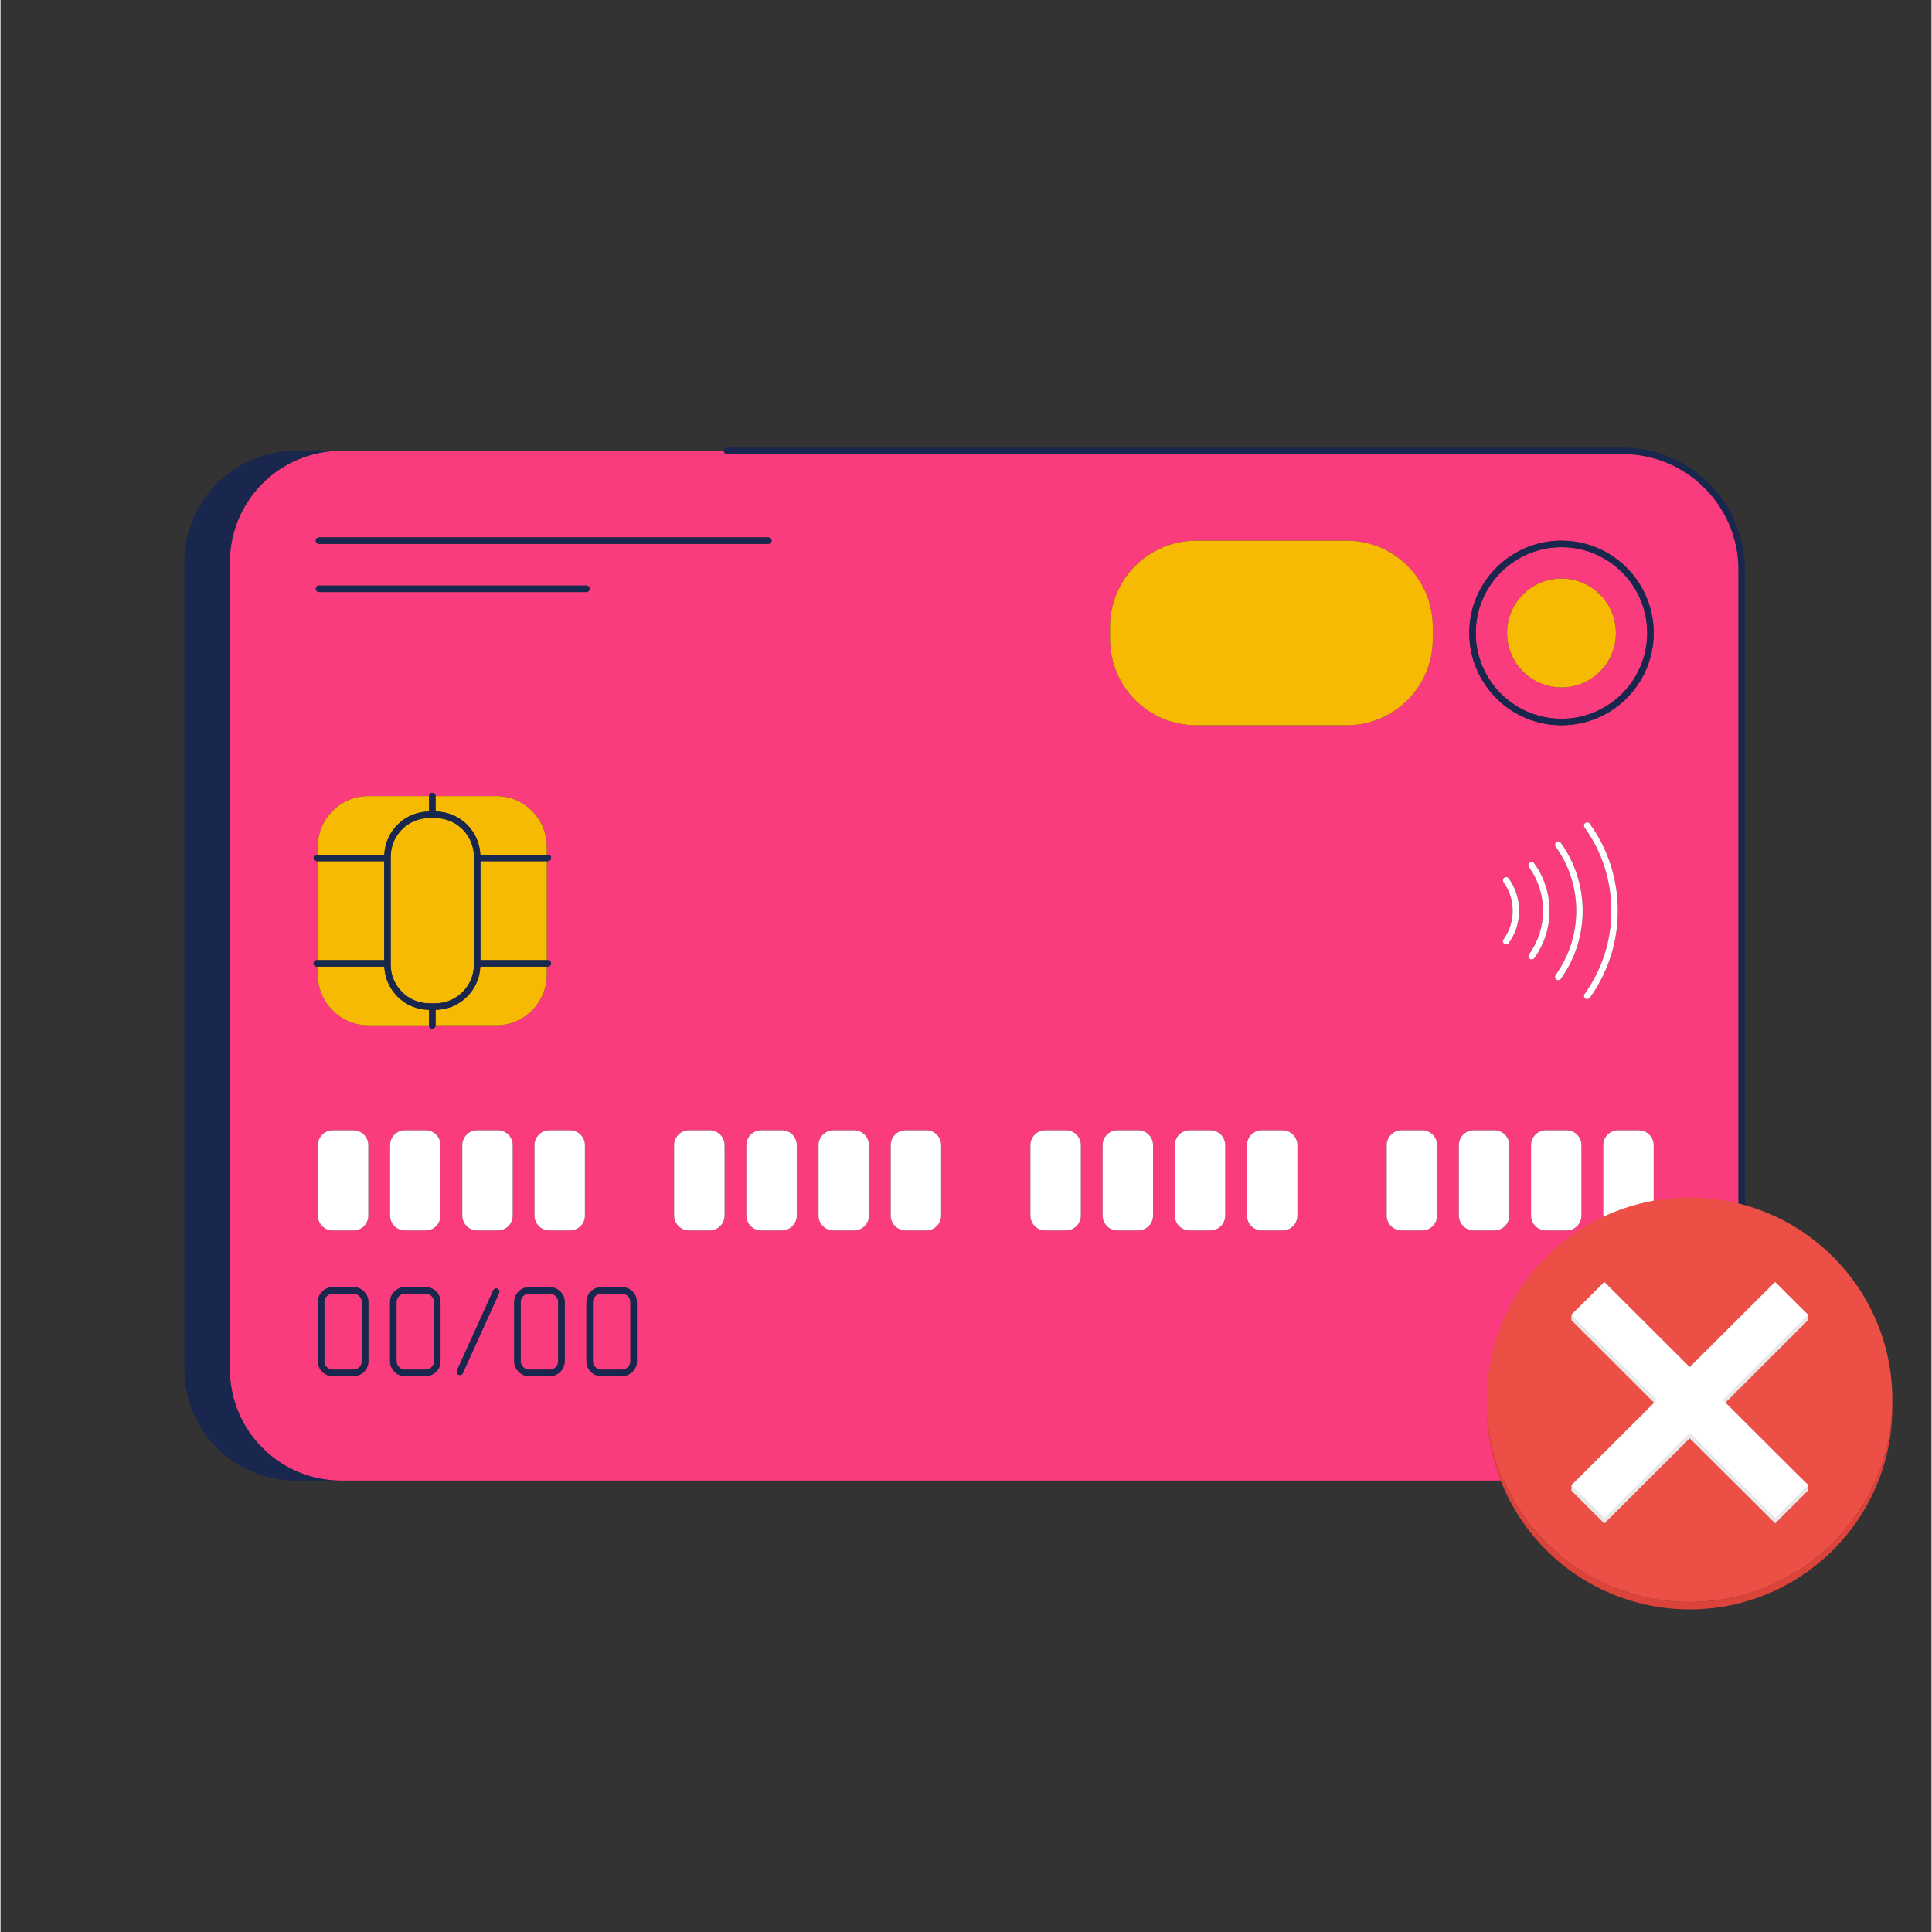 <svg xmlns="http://www.w3.org/2000/svg" xmlns:xlink="http://www.w3.org/1999/xlink" width="300" zoomAndPan="magnify" viewBox="0 0 224.88 225" height="300" preserveAspectRatio="xMidYMid meet" version="1.0"><rect x="0" y="0" width="224.88" height="225" fill="#333333" stroke="none"/><defs><clipPath id="b4b73cb799"><path d="M 26 52.125 L 203 52.125 L 203 172.809 L 26 172.809 Z M 26 52.125 " clip-rule="nonzero"/></clipPath><clipPath id="5408f3cb0f"><path d="M 21.211 52.125 L 203.367 52.125 L 203.367 172.809 L 21.211 172.809 Z M 21.211 52.125 " clip-rule="nonzero"/></clipPath><clipPath id="01134c9dcf"><path d="M 173.098 163 L 220.32 163 L 220.32 187.43 L 173.098 187.43 Z M 173.098 163 " clip-rule="nonzero"/></clipPath><clipPath id="322602aca9"><path d="M 173.098 139.457 L 220.32 139.457 L 220.32 187 L 173.098 187 Z M 173.098 139.457 " clip-rule="nonzero"/></clipPath></defs><g clip-path="url(#b4b73cb799)"><path fill="#fa3c7e" d="M 188.93 172.051 C 196.359 172.051 202.406 166.004 202.406 158.562 L 202.406 66.367 C 202.402 58.926 196.359 52.879 188.93 52.879 L 84.605 52.879 C 84.398 52.879 84.23 52.707 84.23 52.5 L 39.676 52.5 C 32.512 52.5 26.707 58.312 26.707 65.484 L 26.707 159.445 C 26.707 166.617 32.512 172.43 39.676 172.43 L 188.551 172.43 C 188.555 172.223 188.723 172.051 188.93 172.051 Z M 181.789 62.965 C 187.719 62.965 192.527 67.777 192.527 73.715 C 192.527 79.648 187.723 84.465 181.789 84.465 C 175.855 84.465 171.051 79.652 171.051 73.719 C 171.051 67.781 175.859 62.965 181.789 62.965 Z M 192.531 133.367 L 192.531 141.566 C 192.531 142.523 191.754 143.301 190.797 143.301 L 188.383 143.301 C 187.43 143.301 186.652 142.523 186.652 141.566 L 186.652 133.367 C 186.652 132.41 187.43 131.633 188.383 131.633 L 190.797 131.633 C 191.754 131.633 192.531 132.41 192.531 133.367 Z M 37.09 62.586 L 89.422 62.586 C 89.629 62.586 89.797 62.758 89.797 62.965 C 89.797 63.172 89.629 63.34 89.422 63.34 L 37.09 63.34 C 36.883 63.34 36.715 63.172 36.715 62.965 C 36.715 62.758 36.883 62.586 37.09 62.586 Z M 37.09 68.195 L 68.23 68.195 C 68.438 68.195 68.605 68.363 68.605 68.574 C 68.605 68.781 68.438 68.949 68.23 68.949 L 37.09 68.949 C 36.883 68.949 36.715 68.781 36.715 68.574 C 36.715 68.363 36.883 68.195 37.09 68.195 Z M 42.84 158.527 C 42.84 159.484 42.062 160.262 41.105 160.262 L 38.695 160.262 C 37.738 160.262 36.961 159.484 36.961 158.527 L 36.961 151.637 C 36.961 150.68 37.738 149.902 38.695 149.902 L 41.105 149.902 C 42.062 149.902 42.84 150.68 42.84 151.637 Z M 36.957 141.566 L 36.957 133.367 C 36.957 132.41 37.734 131.633 38.691 131.633 L 41.102 131.633 C 42.059 131.633 42.836 132.41 42.836 133.367 L 42.836 141.566 C 42.836 142.523 42.059 143.301 41.102 143.301 L 38.691 143.301 C 37.734 143.305 36.957 142.523 36.957 141.566 Z M 36.957 113.512 L 36.957 112.57 L 36.836 112.57 C 36.629 112.57 36.461 112.398 36.461 112.191 C 36.461 111.984 36.629 111.816 36.836 111.816 L 36.957 111.816 L 36.957 100.293 L 36.836 100.293 C 36.629 100.293 36.461 100.125 36.461 99.914 C 36.461 99.707 36.629 99.539 36.836 99.539 L 36.957 99.539 L 36.957 98.598 C 36.957 95.344 39.594 92.707 42.844 92.707 L 49.914 92.707 C 49.914 92.5 50.082 92.328 50.289 92.328 C 50.496 92.328 50.668 92.5 50.668 92.707 L 57.738 92.707 C 60.984 92.707 63.621 95.344 63.621 98.598 L 63.621 99.539 L 63.742 99.539 C 63.949 99.539 64.117 99.707 64.117 99.914 C 64.117 100.125 63.949 100.293 63.742 100.293 L 63.621 100.293 L 63.621 111.816 L 63.742 111.816 C 63.949 111.816 64.117 111.984 64.117 112.191 C 64.117 112.398 63.949 112.57 63.742 112.57 L 63.621 112.57 L 63.621 113.512 C 63.621 116.766 60.984 119.402 57.738 119.402 L 50.664 119.402 L 50.664 119.434 C 50.664 119.641 50.492 119.809 50.285 119.809 C 50.078 119.809 49.91 119.641 49.91 119.434 L 49.91 119.402 L 42.84 119.402 C 39.59 119.402 36.957 116.766 36.957 113.512 Z M 51.246 133.367 L 51.246 141.566 C 51.246 142.523 50.469 143.301 49.516 143.301 L 47.102 143.301 C 46.145 143.301 45.367 142.523 45.367 141.566 L 45.367 133.367 C 45.367 132.41 46.145 131.633 47.102 131.633 L 49.516 131.633 C 50.469 131.633 51.246 132.41 51.246 133.367 Z M 51.246 158.527 C 51.246 159.484 50.469 160.262 49.516 160.262 L 47.102 160.262 C 46.145 160.262 45.367 159.484 45.367 158.527 L 45.367 151.637 C 45.367 150.68 46.145 149.902 47.102 149.902 L 49.516 149.902 C 50.469 149.902 51.246 150.68 51.246 151.637 Z M 58.07 150.582 L 53.84 159.918 C 53.777 160.059 53.641 160.141 53.496 160.141 C 53.445 160.141 53.391 160.129 53.344 160.109 C 53.156 160.02 53.066 159.801 53.156 159.609 L 57.387 150.273 C 57.473 150.086 57.695 150 57.883 150.086 C 58.07 150.168 58.156 150.395 58.07 150.582 Z M 59.652 141.566 C 59.652 142.523 58.879 143.301 57.922 143.301 L 55.508 143.301 C 54.551 143.301 53.777 142.523 53.777 141.566 L 53.777 133.367 C 53.777 132.41 54.551 131.633 55.508 131.633 L 57.922 131.633 C 58.879 131.633 59.652 132.41 59.652 133.367 Z M 65.703 158.527 C 65.703 159.484 64.926 160.262 63.973 160.262 L 61.559 160.262 C 60.602 160.262 59.824 159.484 59.824 158.527 L 59.824 151.637 C 59.824 150.68 60.602 149.902 61.559 149.902 L 63.973 149.902 C 64.926 149.902 65.703 150.68 65.703 151.637 Z M 68.059 141.566 C 68.059 142.523 67.285 143.301 66.328 143.301 L 63.914 143.301 C 62.957 143.301 62.184 142.523 62.184 141.566 L 62.184 133.367 C 62.184 132.41 62.957 131.633 63.914 131.633 L 66.328 131.633 C 67.285 131.633 68.059 132.41 68.059 133.367 Z M 74.109 158.527 C 74.109 159.484 73.336 160.262 72.379 160.262 L 69.965 160.262 C 69.008 160.262 68.234 159.484 68.234 158.527 L 68.234 151.637 C 68.234 150.68 69.008 149.902 69.965 149.902 L 72.379 149.902 C 73.336 149.902 74.109 150.68 74.109 151.637 Z M 84.328 141.566 C 84.328 142.523 83.551 143.301 82.598 143.301 L 80.184 143.301 C 79.227 143.301 78.449 142.523 78.449 141.566 L 78.449 133.367 C 78.449 132.41 79.227 131.633 80.184 131.633 L 82.598 131.633 C 83.551 131.633 84.328 132.41 84.328 133.367 Z M 92.734 141.566 C 92.734 142.523 91.961 143.301 91.004 143.301 L 88.59 143.301 C 87.633 143.301 86.859 142.523 86.859 141.566 L 86.859 133.367 C 86.859 132.41 87.633 131.633 88.59 131.633 L 91.004 131.633 C 91.957 131.633 92.734 132.41 92.734 133.367 Z M 101.141 141.566 C 101.141 142.523 100.367 143.301 99.41 143.301 L 96.996 143.301 C 96.039 143.301 95.266 142.523 95.266 141.566 L 95.266 133.367 C 95.266 132.41 96.039 131.633 96.996 131.633 L 99.41 131.633 C 100.367 131.633 101.141 132.41 101.141 133.367 Z M 109.547 141.566 C 109.547 142.523 108.773 143.301 107.816 143.301 L 105.402 143.301 C 104.445 143.301 103.672 142.523 103.672 141.566 L 103.672 133.367 C 103.672 132.41 104.445 131.633 105.402 131.633 L 107.816 131.633 C 108.773 131.633 109.547 132.41 109.547 133.367 Z M 125.816 141.566 C 125.816 142.523 125.039 143.301 124.086 143.301 L 121.672 143.301 C 120.715 143.301 119.938 142.523 119.938 141.566 L 119.938 133.367 C 119.938 132.41 120.715 131.633 121.672 131.633 L 124.086 131.633 C 125.039 131.633 125.816 132.41 125.816 133.367 Z M 134.223 141.566 C 134.223 142.523 133.449 143.301 132.492 143.301 L 130.078 143.301 C 129.121 143.301 128.348 142.523 128.348 141.566 L 128.348 133.367 C 128.348 132.41 129.121 131.633 130.078 131.633 L 132.492 131.633 C 133.449 131.633 134.223 132.41 134.223 133.367 Z M 142.629 141.566 C 142.629 142.523 141.855 143.301 140.898 143.301 L 138.484 143.301 C 137.527 143.301 136.754 142.523 136.754 141.566 L 136.754 133.367 C 136.754 132.41 137.527 131.633 138.484 131.633 L 140.898 131.633 C 141.855 131.633 142.629 132.41 142.629 133.367 Z M 151.035 141.566 C 151.035 142.523 150.262 143.301 149.305 143.301 L 146.891 143.301 C 145.938 143.301 145.16 142.523 145.16 141.566 L 145.16 133.367 C 145.16 132.41 145.938 131.633 146.891 131.633 L 149.305 131.633 C 150.262 131.633 151.035 132.41 151.035 133.367 Z M 139.234 84.465 C 133.699 84.465 129.211 79.973 129.211 74.434 L 129.211 72.996 C 129.211 67.457 133.699 62.965 139.234 62.965 L 156.777 62.965 C 162.312 62.965 166.801 67.457 166.801 72.996 L 166.801 74.434 C 166.801 79.973 162.312 84.465 156.777 84.465 Z M 167.305 141.566 C 167.305 142.523 166.527 143.301 165.574 143.301 L 163.16 143.301 C 162.203 143.301 161.43 142.523 161.43 141.566 L 161.43 133.367 C 161.43 132.41 162.203 131.633 163.16 131.633 L 165.574 131.633 C 166.527 131.633 167.305 132.41 167.305 133.367 Z M 175.711 141.566 C 175.711 142.523 174.938 143.301 173.98 143.301 L 171.566 143.301 C 170.609 143.301 169.836 142.523 169.836 141.566 L 169.836 133.367 C 169.836 132.41 170.609 131.633 171.566 131.633 L 173.98 131.633 C 174.938 131.633 175.711 132.41 175.711 133.367 Z M 175.652 109.836 C 175.578 109.938 175.465 109.996 175.348 109.996 C 175.27 109.996 175.191 109.973 175.129 109.922 C 174.957 109.801 174.922 109.566 175.043 109.395 C 175.742 108.418 176.109 107.27 176.109 106.066 C 176.109 104.863 175.742 103.715 175.043 102.738 C 174.922 102.57 174.957 102.336 175.129 102.211 C 175.297 102.09 175.531 102.129 175.656 102.297 C 176.445 103.402 176.867 104.707 176.867 106.066 C 176.867 107.426 176.441 108.73 175.652 109.836 Z M 178.012 111.145 C 179.078 109.656 179.641 107.902 179.641 106.07 C 179.641 104.238 179.078 102.484 178.012 100.996 C 177.891 100.828 177.93 100.594 178.098 100.469 C 178.27 100.348 178.5 100.387 178.625 100.559 C 179.785 102.172 180.398 104.082 180.398 106.07 C 180.398 108.062 179.785 109.969 178.625 111.586 C 178.551 111.688 178.438 111.742 178.32 111.742 C 178.246 111.742 178.168 111.719 178.102 111.672 C 177.93 111.547 177.891 111.312 178.012 111.145 Z M 184.117 141.566 C 184.117 142.523 183.344 143.301 182.387 143.301 L 179.973 143.301 C 179.016 143.301 178.242 142.523 178.242 141.566 L 178.242 133.367 C 178.242 132.41 179.016 131.633 179.973 131.633 L 182.387 131.633 C 183.344 131.633 184.117 132.41 184.117 133.367 Z M 181.715 113.988 C 181.641 114.09 181.527 114.148 181.41 114.148 C 181.336 114.148 181.258 114.125 181.191 114.078 C 181.023 113.957 180.984 113.719 181.105 113.547 C 182.68 111.355 183.512 108.77 183.512 106.066 C 183.512 103.363 182.68 100.777 181.105 98.586 C 180.984 98.414 181.023 98.184 181.191 98.059 C 181.363 97.938 181.598 97.977 181.719 98.145 C 183.383 100.465 184.266 103.207 184.266 106.062 C 184.266 108.922 183.379 111.668 181.715 113.988 Z M 184.477 115.766 C 186.512 112.922 187.594 109.574 187.594 106.07 C 187.594 102.57 186.516 99.219 184.477 96.375 C 184.355 96.207 184.395 95.973 184.562 95.848 C 184.73 95.73 184.965 95.766 185.09 95.938 C 187.223 98.906 188.348 102.41 188.348 106.07 C 188.348 109.73 187.223 113.234 185.09 116.207 C 185.016 116.309 184.902 116.363 184.785 116.363 C 184.711 116.363 184.629 116.34 184.566 116.293 C 184.395 116.168 184.355 115.934 184.477 115.766 Z M 73.355 151.637 L 73.355 158.527 C 73.355 159.07 72.918 159.508 72.379 159.508 L 69.965 159.508 C 69.422 159.508 68.984 159.066 68.984 158.527 L 68.984 151.637 C 68.984 151.094 69.426 150.656 69.965 150.656 L 72.379 150.656 C 72.918 150.656 73.355 151.094 73.355 151.637 Z M 181.789 83.711 C 187.297 83.711 191.773 79.227 191.773 73.719 C 191.773 68.203 187.293 63.723 181.789 63.723 C 176.285 63.723 171.805 68.207 171.805 73.719 C 171.805 79.227 176.285 83.711 181.789 83.711 Z M 181.789 67.371 C 185.289 67.371 188.125 70.211 188.125 73.715 C 188.125 77.219 185.285 80.059 181.789 80.059 C 178.285 80.059 175.453 77.215 175.453 73.715 C 175.453 70.211 178.289 67.371 181.789 67.371 Z M 42.086 151.637 L 42.086 158.527 C 42.086 159.07 41.645 159.508 41.105 159.508 L 38.695 159.508 C 38.152 159.508 37.715 159.066 37.715 158.527 L 37.715 151.637 C 37.715 151.094 38.156 150.656 38.695 150.656 L 41.105 150.656 C 41.645 150.656 42.086 151.094 42.086 151.637 Z M 50.492 151.637 L 50.492 158.527 C 50.492 159.07 50.051 159.508 49.516 159.508 L 47.102 159.508 C 46.559 159.508 46.121 159.066 46.121 158.527 L 46.121 151.637 C 46.121 151.094 46.562 150.656 47.102 150.656 L 49.516 150.656 C 50.051 150.656 50.492 151.094 50.492 151.637 Z M 64.949 151.637 L 64.949 158.527 C 64.949 159.07 64.508 159.508 63.973 159.508 L 61.559 159.508 C 61.016 159.508 60.578 159.066 60.578 158.527 L 60.578 151.637 C 60.578 151.094 61.02 150.656 61.559 150.656 L 63.973 150.656 C 64.508 150.656 64.949 151.094 64.949 151.637 Z M 64.949 151.637 " fill-opacity="1" fill-rule="nonzero"/></g><path fill="#f5ba01" d="M 44.684 111.816 L 36.957 111.816 L 36.957 100.293 L 44.688 100.293 L 44.688 111.816 Z M 49.941 116.848 L 50.637 116.848 C 53.117 116.848 55.137 114.828 55.137 112.344 L 55.137 99.773 C 55.137 97.289 53.117 95.27 50.637 95.27 L 49.941 95.27 C 47.457 95.27 45.441 97.289 45.441 99.773 L 45.441 112.344 C 45.438 114.828 47.457 116.848 49.941 116.848 Z M 49.91 117.602 C 47.102 117.586 44.816 115.355 44.695 112.574 L 36.957 112.574 L 36.957 113.516 C 36.957 116.766 39.594 119.406 42.844 119.406 L 49.914 119.406 L 49.914 117.602 Z M 50.664 117.602 L 50.664 119.402 L 57.734 119.402 C 60.98 119.402 63.617 116.766 63.617 113.512 L 63.617 112.57 L 55.875 112.57 C 55.758 115.355 53.473 117.586 50.664 117.602 Z M 55.875 99.543 L 63.617 99.543 L 63.617 98.602 C 63.617 95.348 60.98 92.711 57.734 92.711 L 50.664 92.711 L 50.664 94.512 C 53.473 94.527 55.758 96.758 55.875 99.543 Z M 49.91 94.512 L 49.91 92.711 L 42.84 92.711 C 39.59 92.711 36.953 95.348 36.953 98.602 L 36.953 99.543 L 44.695 99.543 C 44.82 96.758 47.105 94.527 49.91 94.512 Z M 55.891 111.816 L 63.621 111.816 L 63.621 100.293 L 55.891 100.293 Z M 181.789 80.059 C 185.289 80.059 188.125 77.219 188.125 73.719 C 188.125 70.211 185.285 67.375 181.789 67.375 C 178.285 67.375 175.453 70.215 175.453 73.719 C 175.453 77.219 178.289 80.059 181.789 80.059 Z M 166.801 74.434 L 166.801 72.996 C 166.801 67.457 162.312 62.965 156.777 62.965 L 139.234 62.965 C 133.699 62.965 129.211 67.457 129.211 72.996 L 129.211 74.434 C 129.211 79.973 133.699 84.465 139.234 84.465 L 156.777 84.465 C 162.312 84.465 166.801 79.973 166.801 74.434 Z M 166.801 74.434 " fill-opacity="1" fill-rule="nonzero"/><path fill="#ffffff" d="M 184.562 116.289 C 184.395 116.168 184.355 115.93 184.477 115.762 C 186.512 112.918 187.594 109.57 187.594 106.066 C 187.594 102.566 186.516 99.215 184.477 96.371 C 184.355 96.203 184.395 95.969 184.562 95.844 C 184.73 95.727 184.965 95.762 185.09 95.934 C 187.223 98.902 188.348 102.406 188.348 106.066 C 188.348 109.727 187.223 113.23 185.09 116.203 C 185.016 116.305 184.902 116.359 184.785 116.359 C 184.707 116.359 184.629 116.336 184.562 116.289 Z M 181.191 98.062 C 181.02 98.184 180.984 98.418 181.102 98.59 C 182.676 100.781 183.508 103.367 183.508 106.07 C 183.508 108.773 182.676 111.359 181.102 113.551 C 180.984 113.723 181.02 113.957 181.191 114.082 C 181.258 114.129 181.332 114.152 181.406 114.152 C 181.523 114.152 181.641 114.098 181.715 113.992 C 183.379 111.672 184.258 108.93 184.258 106.074 C 184.258 103.219 183.379 100.477 181.715 98.156 C 181.598 97.98 181.359 97.941 181.191 98.062 Z M 178.625 111.586 C 179.785 109.969 180.398 108.062 180.398 106.07 C 180.398 104.082 179.785 102.172 178.625 100.559 C 178.504 100.387 178.27 100.348 178.098 100.469 C 177.93 100.59 177.891 100.828 178.012 100.996 C 179.078 102.488 179.641 104.238 179.641 106.07 C 179.641 107.902 179.078 109.66 178.012 111.145 C 177.891 111.312 177.93 111.547 178.098 111.672 C 178.168 111.719 178.242 111.742 178.316 111.742 C 178.438 111.738 178.551 111.688 178.625 111.586 Z M 175.125 102.215 C 174.953 102.336 174.918 102.574 175.039 102.742 C 175.738 103.719 176.105 104.867 176.105 106.07 C 176.105 107.273 175.738 108.422 175.039 109.398 C 174.918 109.57 174.953 109.801 175.125 109.926 C 175.191 109.977 175.266 110 175.344 110 C 175.461 110 175.578 109.945 175.648 109.84 C 176.438 108.734 176.859 107.43 176.859 106.07 C 176.859 104.711 176.441 103.406 175.648 102.301 C 175.531 102.133 175.293 102.094 175.125 102.215 Z M 38.691 143.305 L 41.102 143.305 C 42.059 143.305 42.836 142.527 42.836 141.57 L 42.836 133.371 C 42.836 132.414 42.059 131.637 41.102 131.637 L 38.691 131.637 C 37.734 131.637 36.957 132.414 36.957 133.371 L 36.957 141.57 C 36.957 142.523 37.734 143.305 38.691 143.305 Z M 47.098 131.633 C 46.141 131.633 45.367 132.41 45.367 133.367 L 45.367 141.566 C 45.367 142.523 46.141 143.301 47.098 143.301 L 49.512 143.301 C 50.465 143.301 51.242 142.523 51.242 141.566 L 51.242 133.367 C 51.242 132.41 50.465 131.633 49.512 131.633 Z M 57.922 131.633 L 55.508 131.633 C 54.551 131.633 53.777 132.41 53.777 133.367 L 53.777 141.566 C 53.777 142.523 54.551 143.301 55.508 143.301 L 57.922 143.301 C 58.879 143.301 59.652 142.523 59.652 141.566 L 59.652 133.367 C 59.652 132.41 58.879 131.633 57.922 131.633 Z M 66.328 131.633 L 63.914 131.633 C 62.957 131.633 62.184 132.41 62.184 133.367 L 62.184 141.566 C 62.184 142.523 62.957 143.301 63.914 143.301 L 66.328 143.301 C 67.285 143.301 68.059 142.523 68.059 141.566 L 68.059 133.367 C 68.059 132.41 67.285 131.633 66.328 131.633 Z M 82.594 131.633 L 80.18 131.633 C 79.223 131.633 78.445 132.41 78.445 133.367 L 78.445 141.566 C 78.445 142.523 79.223 143.301 80.18 143.301 L 82.594 143.301 C 83.547 143.301 84.324 142.523 84.324 141.566 L 84.324 133.367 C 84.328 132.41 83.551 131.633 82.594 131.633 Z M 91.004 131.633 L 88.59 131.633 C 87.633 131.633 86.859 132.41 86.859 133.367 L 86.859 141.566 C 86.859 142.523 87.633 143.301 88.59 143.301 L 91.004 143.301 C 91.957 143.301 92.734 142.523 92.734 141.566 L 92.734 133.367 C 92.734 132.41 91.957 131.633 91.004 131.633 Z M 99.41 131.633 L 96.996 131.633 C 96.039 131.633 95.266 132.41 95.266 133.367 L 95.266 141.566 C 95.266 142.523 96.039 143.301 96.996 143.301 L 99.41 143.301 C 100.367 143.301 101.141 142.523 101.141 141.566 L 101.141 133.367 C 101.141 132.41 100.367 131.633 99.41 131.633 Z M 107.816 131.633 L 105.402 131.633 C 104.445 131.633 103.672 132.41 103.672 133.367 L 103.672 141.566 C 103.672 142.523 104.445 143.301 105.402 143.301 L 107.816 143.301 C 108.773 143.301 109.547 142.523 109.547 141.566 L 109.547 133.367 C 109.547 132.41 108.773 131.633 107.816 131.633 Z M 124.086 131.633 L 121.672 131.633 C 120.715 131.633 119.938 132.41 119.938 133.367 L 119.938 141.566 C 119.938 142.523 120.715 143.301 121.672 143.301 L 124.086 143.301 C 125.039 143.301 125.816 142.523 125.816 141.566 L 125.816 133.367 C 125.816 132.41 125.039 131.633 124.086 131.633 Z M 132.492 131.633 L 130.078 131.633 C 129.121 131.633 128.348 132.41 128.348 133.367 L 128.348 141.566 C 128.348 142.523 129.121 143.301 130.078 143.301 L 132.492 143.301 C 133.449 143.301 134.223 142.523 134.223 141.566 L 134.223 133.367 C 134.223 132.41 133.449 131.633 132.492 131.633 Z M 140.898 131.633 L 138.484 131.633 C 137.527 131.633 136.754 132.41 136.754 133.367 L 136.754 141.566 C 136.754 142.523 137.527 143.301 138.484 143.301 L 140.898 143.301 C 141.855 143.301 142.629 142.523 142.629 141.566 L 142.629 133.367 C 142.629 132.41 141.855 131.633 140.898 131.633 Z M 149.305 131.633 L 146.891 131.633 C 145.938 131.633 145.16 132.41 145.16 133.367 L 145.16 141.566 C 145.16 142.523 145.938 143.301 146.891 143.301 L 149.305 143.301 C 150.262 143.301 151.035 142.523 151.035 141.566 L 151.035 133.367 C 151.035 132.41 150.262 131.633 149.305 131.633 Z M 165.574 131.633 L 163.16 131.633 C 162.203 131.633 161.43 132.41 161.43 133.367 L 161.43 141.566 C 161.43 142.523 162.203 143.301 163.16 143.301 L 165.574 143.301 C 166.527 143.301 167.305 142.523 167.305 141.566 L 167.305 133.367 C 167.305 132.41 166.527 131.633 165.574 131.633 Z M 173.98 131.633 L 171.566 131.633 C 170.609 131.633 169.836 132.41 169.836 133.367 L 169.836 141.566 C 169.836 142.523 170.609 143.301 171.566 143.301 L 173.98 143.301 C 174.938 143.301 175.711 142.523 175.711 141.566 L 175.711 133.367 C 175.711 132.41 174.938 131.633 173.98 131.633 Z M 182.387 131.633 L 179.973 131.633 C 179.016 131.633 178.242 132.41 178.242 133.367 L 178.242 141.566 C 178.242 142.523 179.016 143.301 179.973 143.301 L 182.387 143.301 C 183.344 143.301 184.117 142.523 184.117 141.566 L 184.117 133.367 C 184.117 132.41 183.344 131.633 182.387 131.633 Z M 188.379 131.633 C 187.426 131.633 186.648 132.41 186.648 133.367 L 186.648 141.566 C 186.648 142.523 187.426 143.301 188.379 143.301 L 190.793 143.301 C 191.75 143.301 192.527 142.523 192.527 141.566 L 192.527 133.367 C 192.527 132.41 191.75 131.633 190.793 131.633 Z M 188.379 131.633 " fill-opacity="1" fill-rule="nonzero"/><g clip-path="url(#5408f3cb0f)"><path fill="#19274f" d="M 39.676 172.43 L 34.375 172.43 C 27.211 172.43 21.406 166.617 21.406 159.445 L 21.406 65.484 C 21.406 58.312 27.211 52.5 34.375 52.5 L 39.676 52.5 C 32.512 52.5 26.707 58.312 26.707 65.484 L 26.707 159.445 C 26.707 166.617 32.512 172.43 39.676 172.43 Z M 188.93 52.125 L 84.605 52.125 C 84.398 52.125 84.23 52.293 84.23 52.5 C 84.23 52.707 84.398 52.879 84.605 52.879 L 188.93 52.879 C 196.359 52.879 202.406 58.926 202.406 66.367 L 202.406 158.562 C 202.406 166 196.363 172.051 188.93 172.051 C 188.723 172.051 188.555 172.223 188.555 172.43 C 188.555 172.637 188.723 172.805 188.93 172.805 C 196.777 172.805 203.156 166.418 203.156 158.562 L 203.156 66.367 C 203.152 58.512 196.773 52.125 188.93 52.125 Z M 44.699 112.57 L 36.836 112.57 C 36.629 112.57 36.461 112.398 36.461 112.191 C 36.461 111.984 36.629 111.816 36.836 111.816 L 44.688 111.816 L 44.688 100.293 L 36.836 100.293 C 36.629 100.293 36.461 100.125 36.461 99.914 C 36.461 99.707 36.629 99.539 36.836 99.539 L 44.699 99.539 C 44.82 96.754 47.105 94.527 49.914 94.512 L 49.914 92.711 C 49.914 92.504 50.082 92.332 50.289 92.332 C 50.496 92.332 50.668 92.504 50.668 92.711 L 50.668 94.512 C 53.477 94.527 55.762 96.758 55.879 99.539 L 63.742 99.539 C 63.949 99.539 64.117 99.707 64.117 99.914 C 64.117 100.125 63.949 100.293 63.742 100.293 L 55.891 100.293 L 55.891 111.816 L 63.742 111.816 C 63.949 111.816 64.117 111.984 64.117 112.191 C 64.117 112.398 63.949 112.57 63.742 112.57 L 55.875 112.57 C 55.758 115.355 53.473 117.582 50.664 117.598 L 50.664 119.43 C 50.664 119.637 50.492 119.805 50.285 119.805 C 50.078 119.805 49.91 119.637 49.91 119.43 L 49.91 117.598 C 47.105 117.586 44.82 115.355 44.699 112.57 Z M 45.438 112.344 C 45.438 114.828 47.453 116.848 49.938 116.848 L 50.633 116.848 C 53.113 116.848 55.133 114.828 55.133 112.344 L 55.133 99.773 C 55.133 97.289 53.113 95.27 50.633 95.27 L 49.938 95.27 C 47.453 95.27 45.438 97.289 45.438 99.773 Z M 171.051 73.719 C 171.051 67.781 175.859 62.969 181.789 62.969 C 187.719 62.969 192.527 67.781 192.527 73.719 C 192.527 79.652 187.723 84.465 181.789 84.465 C 175.855 84.465 171.051 79.652 171.051 73.719 Z M 171.805 73.719 C 171.805 79.23 176.285 83.711 181.789 83.711 C 187.293 83.711 191.773 79.227 191.773 73.719 C 191.773 68.203 187.293 63.723 181.789 63.723 C 176.285 63.723 171.805 68.203 171.805 73.719 Z M 42.84 151.637 L 42.84 158.527 C 42.84 159.484 42.062 160.262 41.105 160.262 L 38.695 160.262 C 37.738 160.262 36.961 159.484 36.961 158.527 L 36.961 151.637 C 36.961 150.68 37.738 149.902 38.695 149.902 L 41.105 149.902 C 42.059 149.902 42.84 150.68 42.84 151.637 Z M 42.086 151.637 C 42.086 151.094 41.645 150.656 41.105 150.656 L 38.695 150.656 C 38.152 150.656 37.715 151.098 37.715 151.637 L 37.715 158.527 C 37.715 159.07 38.156 159.508 38.695 159.508 L 41.105 159.508 C 41.648 159.508 42.086 159.066 42.086 158.527 Z M 51.246 151.637 L 51.246 158.527 C 51.246 159.484 50.469 160.262 49.516 160.262 L 47.102 160.262 C 46.145 160.262 45.367 159.484 45.367 158.527 L 45.367 151.637 C 45.367 150.68 46.145 149.902 47.102 149.902 L 49.516 149.902 C 50.469 149.902 51.246 150.68 51.246 151.637 Z M 50.492 151.637 C 50.492 151.094 50.051 150.656 49.516 150.656 L 47.102 150.656 C 46.559 150.656 46.121 151.098 46.121 151.637 L 46.121 158.527 C 46.121 159.07 46.562 159.508 47.102 159.508 L 49.516 159.508 C 50.055 159.508 50.492 159.066 50.492 158.527 Z M 65.703 151.637 L 65.703 158.527 C 65.703 159.484 64.926 160.262 63.973 160.262 L 61.559 160.262 C 60.602 160.262 59.824 159.484 59.824 158.527 L 59.824 151.637 C 59.824 150.68 60.602 149.902 61.559 149.902 L 63.973 149.902 C 64.926 149.902 65.703 150.68 65.703 151.637 Z M 64.949 151.637 C 64.949 151.094 64.508 150.656 63.973 150.656 L 61.559 150.656 C 61.016 150.656 60.578 151.098 60.578 151.637 L 60.578 158.527 C 60.578 159.07 61.02 159.508 61.559 159.508 L 63.973 159.508 C 64.512 159.508 64.949 159.066 64.949 158.527 Z M 74.109 151.637 L 74.109 158.527 C 74.109 159.484 73.336 160.262 72.379 160.262 L 69.965 160.262 C 69.008 160.262 68.234 159.484 68.234 158.527 L 68.234 151.637 C 68.234 150.68 69.008 149.902 69.965 149.902 L 72.379 149.902 C 73.336 149.902 74.109 150.68 74.109 151.637 Z M 73.355 151.637 C 73.355 151.094 72.918 150.656 72.379 150.656 L 69.965 150.656 C 69.422 150.656 68.984 151.098 68.984 151.637 L 68.984 158.527 C 68.984 159.07 69.426 159.508 69.965 159.508 L 72.379 159.508 C 72.922 159.508 73.355 159.066 73.355 158.527 Z M 57.883 150.086 C 57.695 150 57.469 150.082 57.387 150.273 L 53.156 159.609 C 53.066 159.801 53.152 160.023 53.344 160.109 C 53.391 160.129 53.445 160.141 53.496 160.141 C 53.641 160.141 53.777 160.059 53.84 159.918 L 58.07 150.582 C 58.156 150.395 58.07 150.168 57.883 150.086 Z M 37.09 63.34 L 89.422 63.34 C 89.629 63.34 89.797 63.172 89.797 62.965 C 89.797 62.758 89.629 62.586 89.422 62.586 L 37.09 62.586 C 36.883 62.586 36.715 62.758 36.715 62.965 C 36.715 63.172 36.883 63.34 37.09 63.34 Z M 37.09 68.949 L 68.23 68.949 C 68.438 68.949 68.605 68.781 68.605 68.574 C 68.605 68.363 68.438 68.195 68.23 68.195 L 37.09 68.195 C 36.883 68.195 36.715 68.363 36.715 68.574 C 36.715 68.781 36.883 68.949 37.09 68.949 Z M 37.09 68.949 " fill-opacity="1" fill-rule="nonzero"/></g><g clip-path="url(#01134c9dcf)"><path fill="#dc433a" d="M 220.32 163.445 C 220.32 163.594 220.32 163.727 220.32 163.871 C 220.32 176.887 209.742 187.426 196.711 187.426 C 183.676 187.426 173.098 176.875 173.098 163.871 C 173.098 163.727 173.098 163.594 173.098 163.445 C 173.32 176.254 183.809 186.57 196.711 186.57 C 209.609 186.57 220.102 176.254 220.32 163.445 Z M 220.32 163.445 " fill-opacity="1" fill-rule="nonzero"/></g><g clip-path="url(#322602aca9)"><path fill="#eb4f45" d="M 220.32 163.016 C 220.32 163.164 220.32 163.297 220.32 163.445 C 220.102 176.254 209.609 186.57 196.711 186.57 C 183.809 186.57 173.332 176.254 173.098 163.445 C 173.098 163.297 173.098 163.164 173.098 163.016 C 173.098 150.016 183.676 139.465 196.711 139.465 C 209.758 139.465 220.32 150.016 220.32 163.016 Z M 220.32 163.016 " fill-opacity="1" fill-rule="nonzero"/></g><path fill="#e9e8e8" d="M 200.57 163.664 L 210.512 172.934 L 210.512 173.582 L 206.68 177.406 L 196.723 167.504 L 186.781 177.418 L 182.949 173.598 L 182.949 172.949 L 192.891 163.68 L 182.949 153.75 L 182.949 153.098 L 186.781 149.91 L 196.723 159.828 L 206.668 149.91 L 210.5 153.098 L 210.5 153.75 Z M 200.57 163.664 " fill-opacity="1" fill-rule="nonzero"/><path fill="#ffffff" d="M 200.57 163.031 L 210.512 172.949 L 206.68 176.77 L 196.738 166.852 L 186.797 176.77 L 182.965 172.949 L 192.906 163.031 L 182.949 153.113 L 186.781 149.293 L 196.723 159.211 L 206.668 149.293 L 210.5 153.113 Z M 200.57 163.031 " fill-opacity="1" fill-rule="nonzero"/></svg>